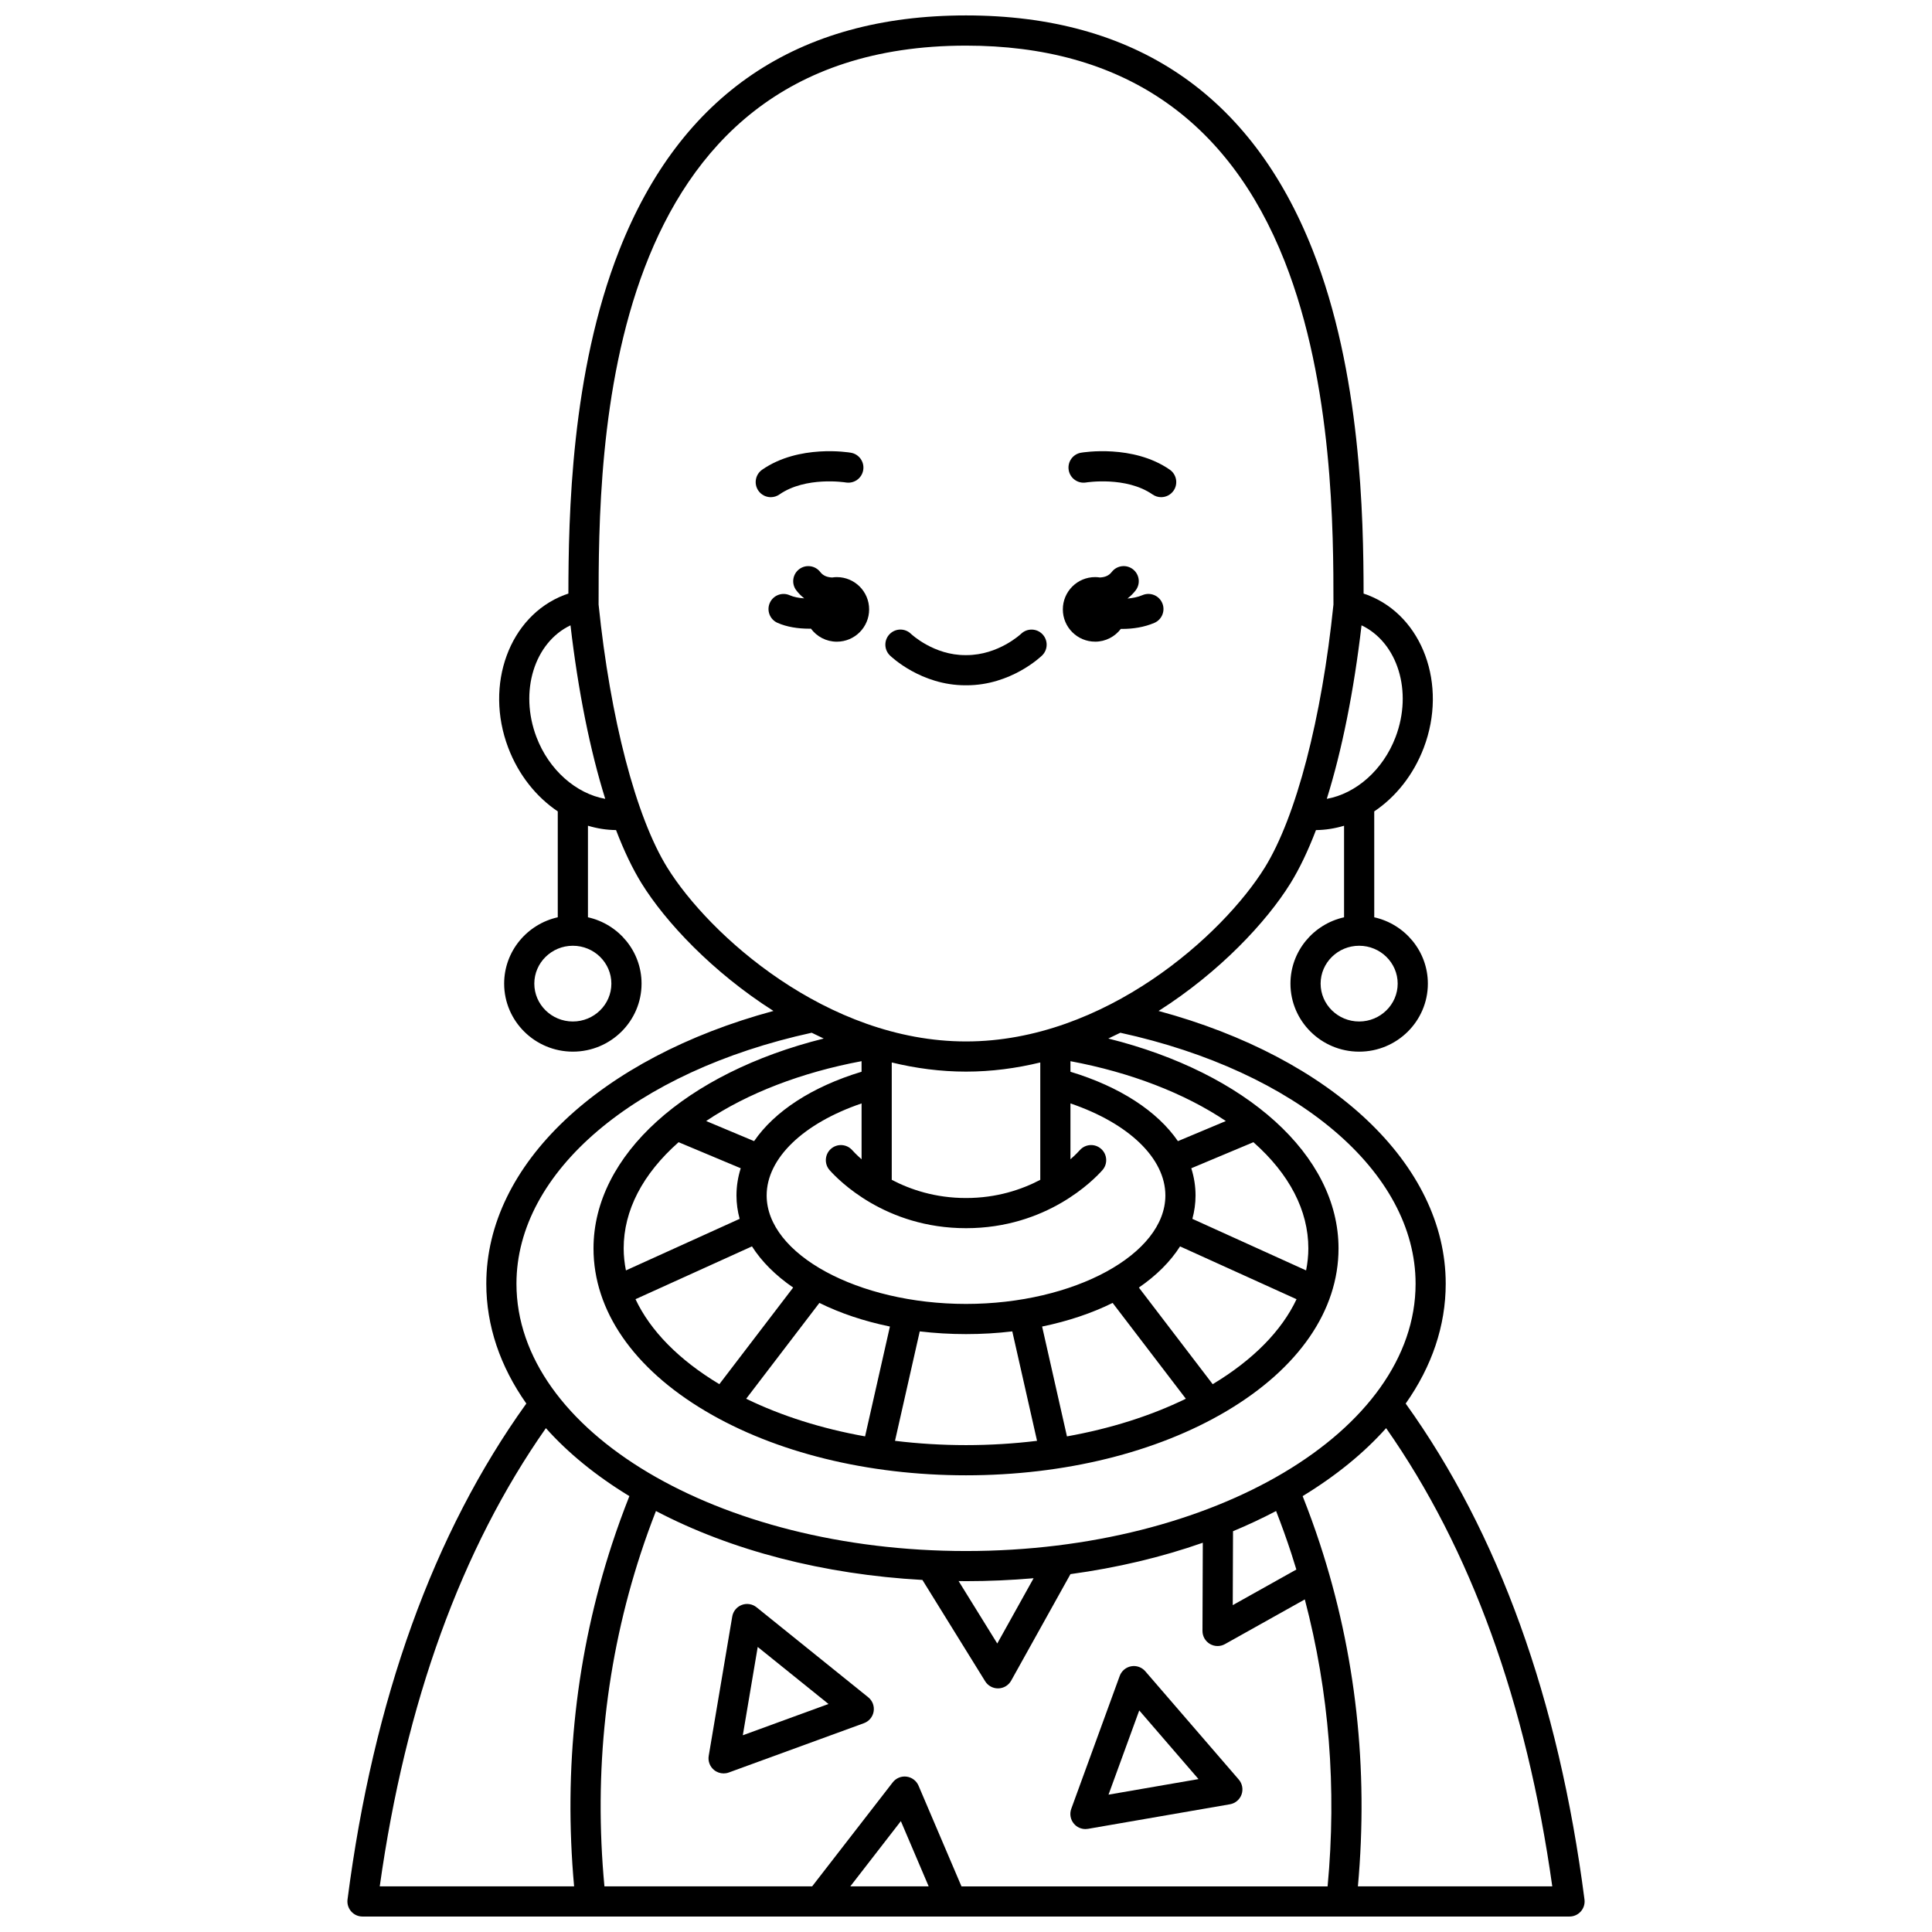 <?xml version="1.0" encoding="UTF-8"?>
<!-- Uploaded to: ICON Repo, www.svgrepo.com, Generator: ICON Repo Mixer Tools -->
<svg width="800px" height="800px" version="1.1" viewBox="144 144 512 512" xmlns="http://www.w3.org/2000/svg">
 <defs>
  <clipPath id="a">
   <path d="m236 148.09h328v503.81h-328z"/>
  </clipPath>
 </defs>
 <g clip-path="url(#a)">
  <path d="m240.06 651.9h319.88c1.148 0 2.246-0.496 3.004-1.359 0.758-0.863 1.109-2.012 0.961-3.152-6.84-52.98-22.781-97.176-47.383-131.43 6.953-9.859 10.609-20.621 10.609-31.773 0-31.598-30.18-59.863-76.098-72.27 16.219-10.316 28.637-23.637 34.941-33.809 2.41-3.891 4.68-8.648 6.773-14.125 2.531-0.023 5.027-0.43 7.445-1.152v24.262c-8.121 1.812-14.207 9-14.207 17.578 0 9.941 8.168 18.031 18.207 18.031 10.039 0 18.207-8.09 18.207-18.031 0-8.578-6.09-15.766-14.207-17.578l-0.004-28.062c5.688-3.82 10.387-9.652 13.129-16.871 6.344-16.711-0.305-34.863-14.824-40.457-0.363-0.141-0.742-0.27-1.125-0.395-0.031-20.414-0.68-58.527-13.492-91.012-16.281-41.277-47.191-62.207-91.875-62.207-44.688 0-75.598 20.93-91.879 62.203-12.812 32.484-13.461 70.598-13.492 91.012-0.387 0.125-0.762 0.254-1.125 0.395-14.516 5.598-21.164 23.746-14.82 40.457 2.742 7.223 7.441 13.051 13.129 16.871v28.062c-8.117 1.812-14.207 9-14.207 17.578 0 9.941 8.168 18.031 18.207 18.031s18.207-8.09 18.207-18.031c0-8.578-6.09-15.766-14.207-17.578v-24.262c2.418 0.727 4.914 1.129 7.445 1.152 2.094 5.477 4.363 10.234 6.773 14.125 6.305 10.176 18.723 23.492 34.941 33.809-45.918 12.406-76.098 40.672-76.098 72.27 0 11.152 3.66 21.918 10.609 31.773-24.605 34.25-40.543 78.441-47.383 131.43-0.148 1.141 0.203 2.289 0.961 3.152 0.754 0.871 1.848 1.363 2.996 1.363zm274.34-247.23c0 5.531-4.582 10.035-10.211 10.035s-10.211-4.5-10.211-10.035c0-5.531 4.582-10.035 10.211-10.035 5.633 0 10.211 4.504 10.211 10.035zm-208.38 0c0 5.531-4.582 10.035-10.211 10.035-5.629 0-10.211-4.5-10.211-10.035 0-5.531 4.582-10.035 10.211-10.035 5.633 0 10.211 4.504 10.211 10.035zm7.801 150.93c1.223-3.734 2.57-7.473 4.012-11.164 19.984 10.484 44.473 16.82 70.617 18.266l16.625 26.844c0.73 1.18 2.016 1.895 3.398 1.895h0.094c1.418-0.031 2.711-0.812 3.402-2.051l15.715-28.23c12.332-1.68 24.133-4.477 35.07-8.316l-0.086 23.359c-0.004 1.422 0.746 2.738 1.969 3.461 0.625 0.367 1.328 0.555 2.027 0.555 0.672 0 1.344-0.168 1.953-0.508l21.172-11.848c6.453 24.543 8.477 50.055 6.039 76.051h-97.027l-11.379-26.688c-0.559-1.305-1.762-2.215-3.168-2.398s-2.805 0.398-3.672 1.516l-21.355 27.562h-55.047c-2.848-30.355 0.379-60.047 9.641-88.305zm84.219 7.398c0.656 0.008 1.305 0.027 1.961 0.027 6.047 0 12.027-0.27 17.914-0.777l-9.629 17.297zm84.137-18.562c1.441 3.688 2.785 7.426 4.012 11.164 0.473 1.445 0.918 2.894 1.359 4.344l-16.855 9.434 0.07-19.59c3.945-1.641 7.75-3.43 11.414-5.352zm-92.07 99.469h-20.766l13.395-17.289zm165.26 0h-51.508c2.828-31.195-0.543-61.719-10.074-90.797-1.387-4.227-2.922-8.457-4.574-12.621 8.859-5.391 16.27-11.457 22.125-18.012 22.395 31.926 37.195 72.723 44.031 121.43zm-41.523-304.58c-3.324 8.754-10.52 15-18.23 16.379 4.008-12.816 7.18-28.535 9.207-45.988 9.559 4.566 13.621 17.5 9.023 29.609zm-227.68 0c-4.598-12.109-0.535-25.043 9.023-29.609 2.027 17.453 5.199 33.172 9.207 45.988-7.711-1.379-14.91-7.625-18.23-16.379zm34.664 34.578c-8.293-13.387-15.094-39.43-18.195-69.691-0.004-40.727 0.16-148.12 97.371-148.12 41.074 0 69.48 19.227 84.438 57.141 12.891 32.68 12.938 71.945 12.938 90.98-3.106 30.262-9.902 56.301-18.195 69.691-11.043 17.816-42.301 46.09-79.18 46.09s-68.137-28.273-79.176-46.09zm-11.547 100.94c0-10.062 5.016-19.711 14.555-28.148l16.465 6.906c-0.738 2.336-1.129 4.746-1.129 7.211 0 2.117 0.297 4.184 0.84 6.195l-30.137 13.664c-0.379-1.926-0.594-3.871-0.594-5.828zm90.723 14.711c-28.637 0-52.832-13.164-52.832-28.742 0-9.859 9.711-19.129 25.156-24.395v14.801c-1.363-1.191-2.203-2.102-2.481-2.414-1.465-1.652-3.992-1.805-5.644-0.344-1.652 1.465-1.805 3.992-0.344 5.644 2.273 2.566 14.711 15.379 36.145 15.379s33.871-12.812 36.145-15.379c1.465-1.652 1.312-4.18-0.344-5.644-1.652-1.465-4.18-1.312-5.644 0.344-0.277 0.312-1.117 1.223-2.481 2.414v-14.801c15.441 5.262 25.156 14.531 25.156 24.395 0 15.578-24.195 28.742-52.832 28.742zm19.68-32.887c-4.945 2.594-11.551 4.82-19.68 4.82s-14.734-2.227-19.68-4.82v-31.102c6.332 1.539 12.914 2.426 19.68 2.426s13.348-0.887 19.68-2.426zm-47.359-28.648c-13.148 3.984-23.059 10.496-28.48 18.391l-12.707-5.328c10.977-7.375 25.32-12.898 41.184-15.859zm-29.043 46.285c2.574 4.051 6.285 7.731 10.914 10.91l-19.562 25.605c-10.742-6.453-18.293-14.176-22.219-22.52zm17.867 14.98c5.477 2.715 11.785 4.84 18.688 6.262l-6.582 29.109c-11.469-2.047-22.148-5.414-31.508-9.973zm26.594 7.547c3.949 0.469 8.051 0.719 12.262 0.719s8.312-0.246 12.262-0.719l6.559 29.004c-6.121 0.746-12.414 1.137-18.82 1.137-6.402 0-12.699-0.391-18.82-1.137zm39.012 27.824-6.582-29.109c6.898-1.422 13.211-3.547 18.688-6.262l19.402 25.395c-9.359 4.562-20.039 7.93-31.508 9.977zm38.621-13.832-19.562-25.605c4.629-3.18 8.336-6.859 10.914-10.91l30.871 13.996c-3.93 8.34-11.48 16.066-22.223 22.52zm24.754-30.152-30.137-13.664c0.543-2.012 0.84-4.078 0.84-6.195 0-2.465-0.391-4.875-1.129-7.211l16.465-6.906c9.543 8.438 14.555 18.09 14.555 28.148 0 1.957-0.215 3.902-0.594 5.828zm-33.969-34.258c-5.422-7.894-15.328-14.406-28.48-18.391v-2.797c15.863 2.961 30.207 8.484 41.184 15.859zm-97.051-28.727c1.047 0.527 2.109 1.039 3.184 1.535-36.531 9.109-61.008 30.867-61.008 55.621 0 16.461 10.551 31.777 29.703 43.129 18.496 10.961 43.008 17 69.016 17s50.516-6.035 69.016-17c19.152-11.352 29.703-26.668 29.703-43.129 0-24.754-24.477-46.512-61.008-55.621 1.074-0.496 2.133-1.008 3.184-1.535 46.855 10.258 78.246 36.871 78.246 66.512 0 39.062-53.445 70.84-119.14 70.84-65.699 0-119.14-31.781-119.14-70.84 0-29.641 31.387-56.254 78.242-66.512zm-70.441 104.79c5.856 6.559 13.266 12.621 22.125 18.012-1.648 4.164-3.188 8.395-4.574 12.621-9.527 29.078-12.902 59.602-10.074 90.797h-51.508c6.836-48.707 21.637-89.504 44.031-121.43z"/>
 </g>
 <path d="m372.95 600.66c1.355-0.496 2.34-1.68 2.574-3.102s-0.312-2.863-1.438-3.766l-29.586-23.84c-1.105-0.891-2.602-1.129-3.926-0.625-1.328 0.504-2.289 1.672-2.523 3.074l-6.231 36.91c-0.238 1.402 0.289 2.828 1.387 3.738 0.73 0.605 1.637 0.926 2.559 0.926 0.461 0 0.926-0.078 1.371-0.242zm-28.148-20.199 18.758 15.113-22.707 8.289z"/>
 <path d="m431.65 628.72c0.227 0 0.453-0.02 0.684-0.059l37.609-6.508c1.418-0.246 2.598-1.238 3.082-2.594s0.203-2.871-0.738-3.961l-24.773-28.695c-0.926-1.074-2.352-1.578-3.746-1.32-1.395 0.258-2.551 1.23-3.035 2.562l-12.836 35.207c-0.488 1.34-0.227 2.84 0.688 3.934 0.766 0.918 1.895 1.434 3.066 1.434zm14.262-31.438 15.703 18.195-23.844 4.125z"/>
 <path d="m431.82 271.86c0.105-0.016 10.602-1.695 17.621 3.18 0.695 0.484 1.492 0.715 2.277 0.715 1.266 0 2.512-0.602 3.289-1.719 1.258-1.812 0.809-4.305-1.004-5.566-9.742-6.762-22.965-4.59-23.523-4.496-2.172 0.371-3.629 2.434-3.262 4.606 0.363 2.176 2.426 3.644 4.602 3.281z"/>
 <path d="m350.55 275.04c6.996-4.856 17.418-3.211 17.598-3.18 2.172 0.363 4.234-1.09 4.609-3.266s-1.086-4.246-3.266-4.617c-0.559-0.098-13.766-2.269-23.508 4.496-1.812 1.258-2.262 3.75-1.004 5.566 0.777 1.117 2.019 1.719 3.289 1.719 0.789-0.004 1.586-0.234 2.281-0.719z"/>
 <path d="m400.14 325.61c11.781 0 19.699-7.586 20.031-7.91 1.574-1.535 1.605-4.051 0.078-5.633-1.527-1.582-4.055-1.629-5.648-0.105-0.059 0.059-6.012 5.652-14.469 5.652h-0.035-0.199c-8.414 0.059-14.355-5.519-14.492-5.648-1.582-1.531-4.106-1.492-5.641 0.082-1.543 1.582-1.508 4.113 0.07 5.652 0.332 0.324 8.246 7.91 20.02 7.91h0.051 0.184 0.051z"/>
 <path d="m434.22 314.05c2.785 0 5.25-1.332 6.816-3.391 0.125 0.004 0.25 0.012 0.375 0.012 2.828 0 5.82-0.453 8.496-1.598 2.031-0.867 2.973-3.219 2.102-5.25-0.867-2.031-3.219-2.973-5.25-2.102-1.234 0.527-2.613 0.793-3.973 0.898 0.797-0.609 1.523-1.32 2.168-2.156 1.348-1.75 1.02-4.262-0.73-5.606-1.75-1.348-4.262-1.02-5.606 0.73-0.82 1.066-1.949 1.398-3.144 1.453-0.41-0.059-0.824-0.102-1.25-0.102-4.731 0-8.562 3.828-8.562 8.555-0.004 4.723 3.832 8.555 8.559 8.555z"/>
 <path d="m365.77 296.94c-0.426 0-0.84 0.039-1.246 0.102-1.199-0.059-2.324-0.387-3.148-1.453-1.344-1.75-3.856-2.078-5.606-0.73-1.75 1.348-2.078 3.856-0.73 5.606 0.625 0.812 1.328 1.508 2.094 2.106-1.402-0.09-2.766-0.34-3.844-0.82-2.019-0.902-4.383 0.004-5.281 2.019-0.898 2.016 0.004 4.383 2.019 5.281 2.492 1.113 5.496 1.559 8.398 1.559 0.16 0 0.316-0.012 0.477-0.012 1.559 2.094 4.051 3.457 6.863 3.457 4.731 0 8.562-3.828 8.562-8.555 0.008-4.731-3.828-8.559-8.559-8.559z"/>
</svg>